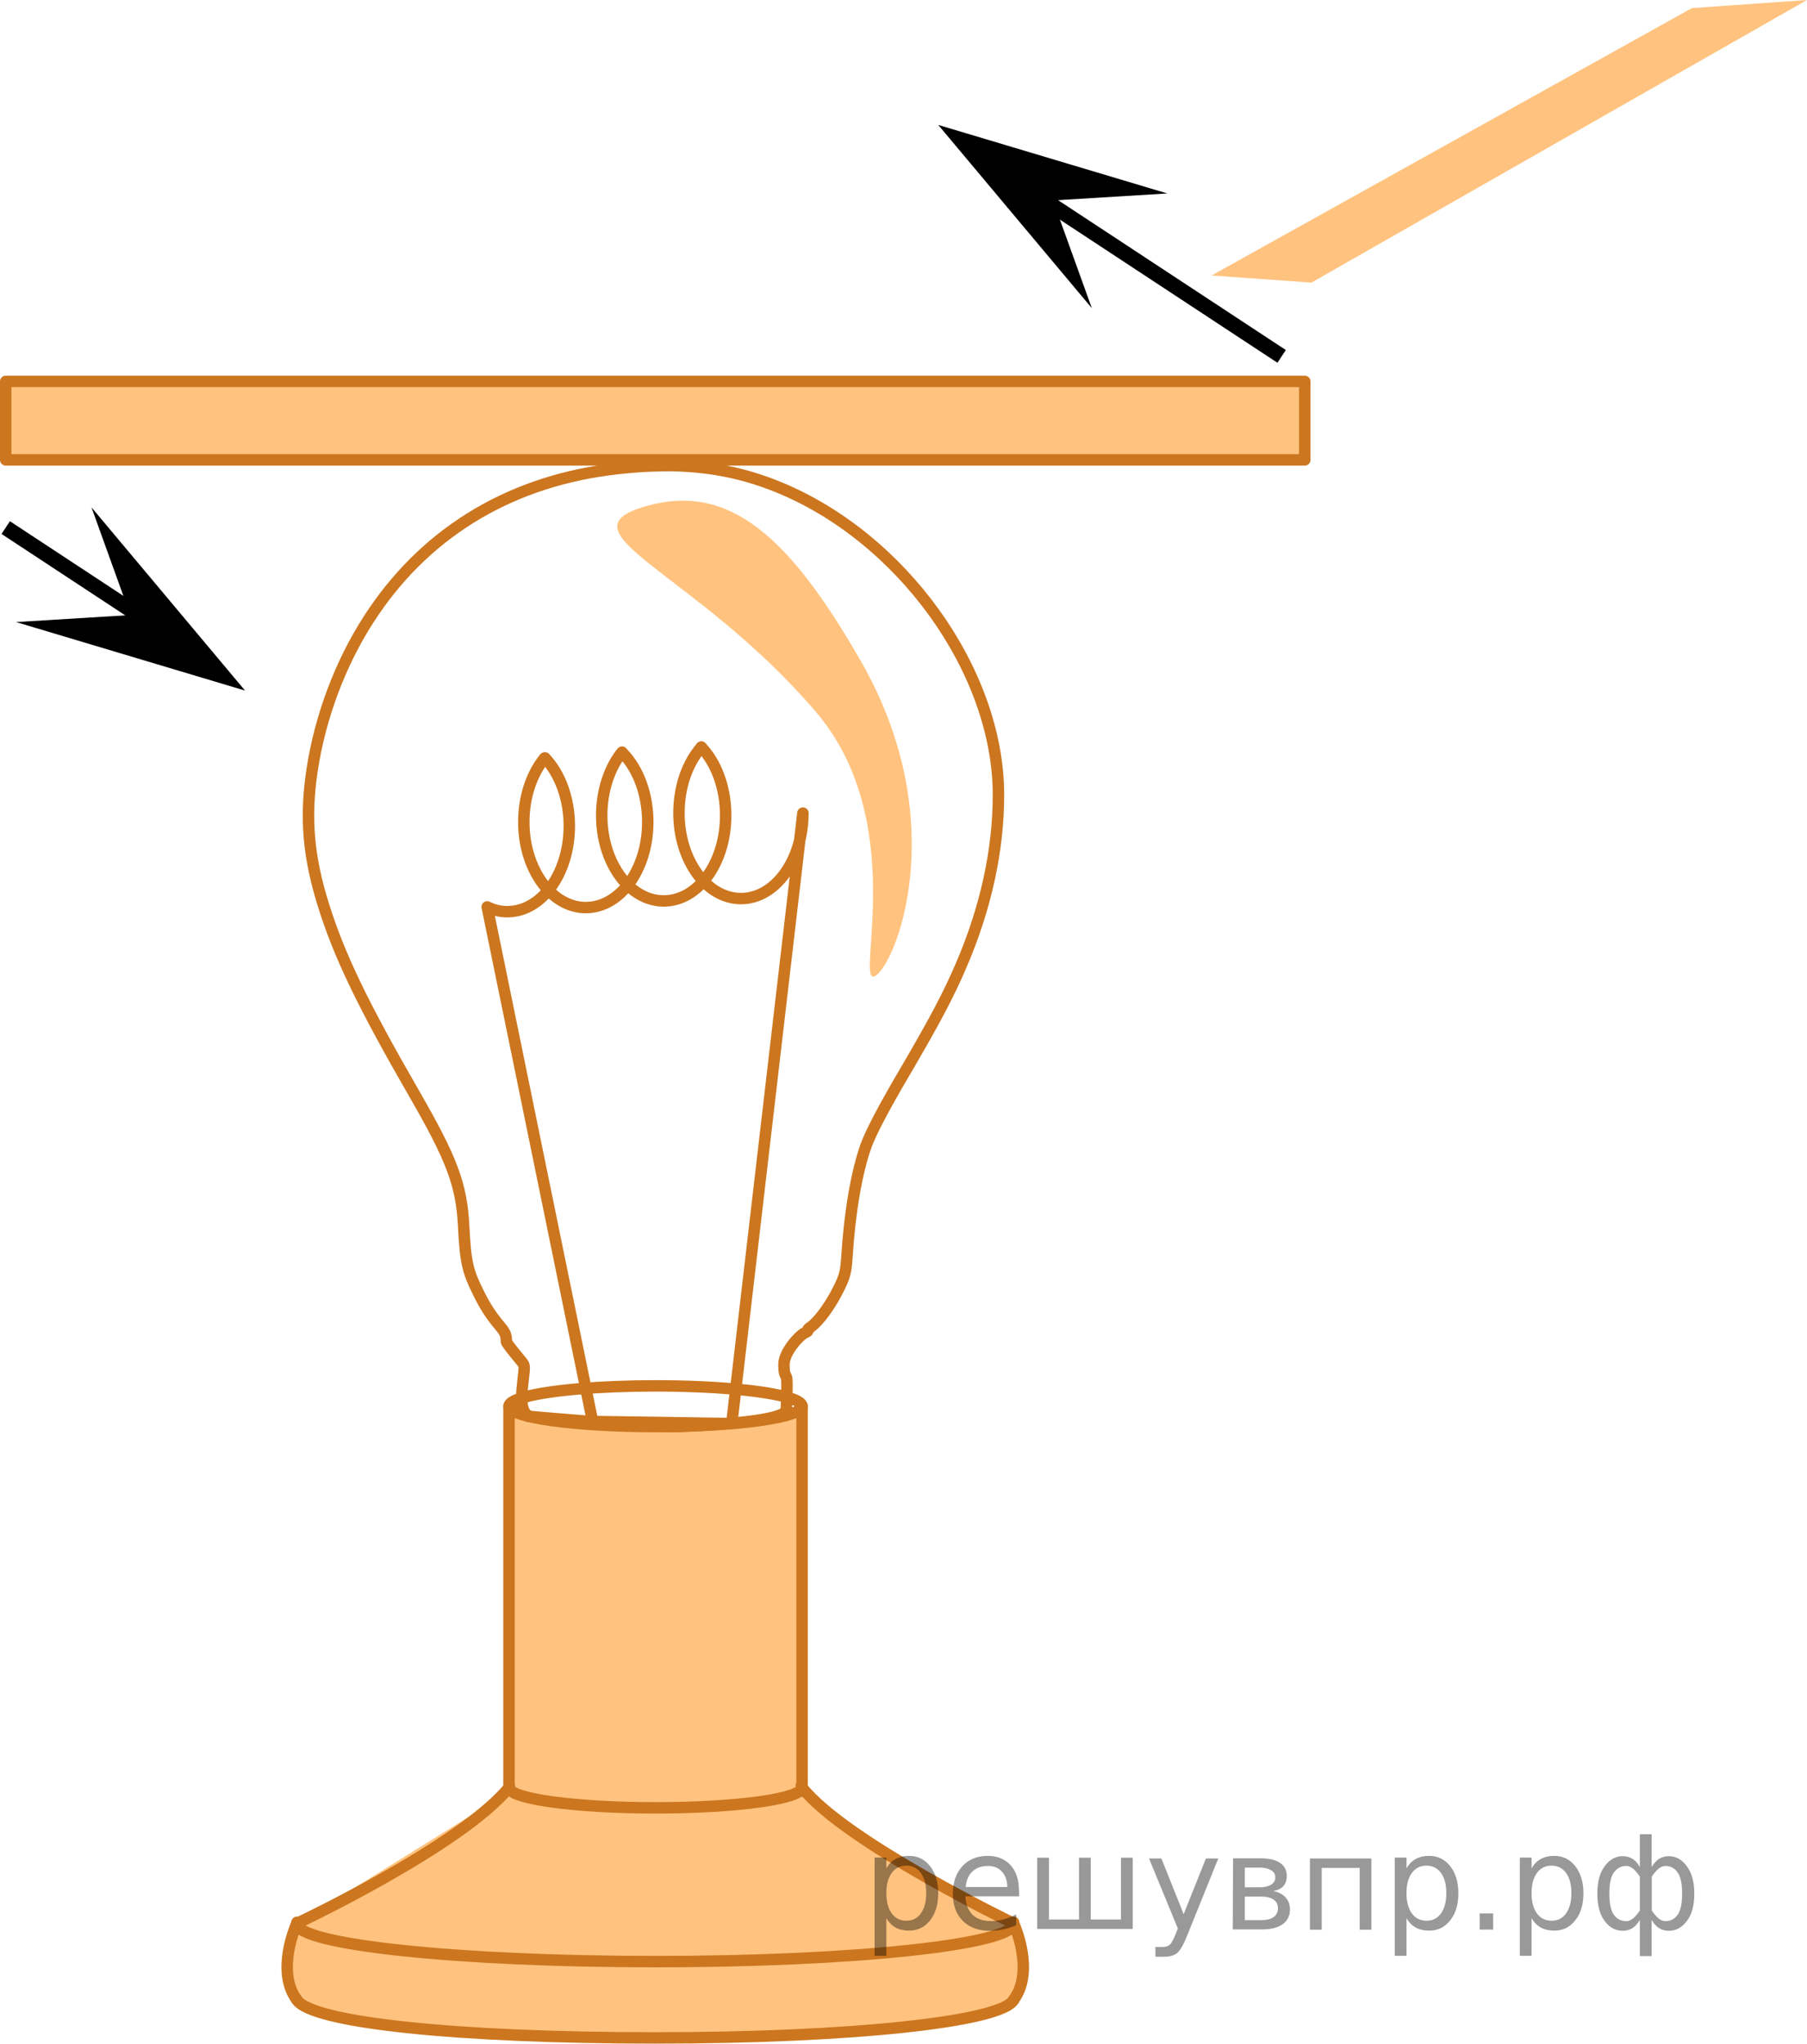 <?xml version="1.0" encoding="utf-8"?>
<!-- Generator: Adobe Illustrator 16.0.0, SVG Export Plug-In . SVG Version: 6.00 Build 0)  -->
<!DOCTYPE svg PUBLIC "-//W3C//DTD SVG 1.1//EN" "http://www.w3.org/Graphics/SVG/1.1/DTD/svg11.dtd">
<svg version="1.1" id="Слой_1" xmlns="http://www.w3.org/2000/svg" xmlns:xlink="http://www.w3.org/1999/xlink" x="0px" y="0px"
	 width="118.468px" height="133.94px" viewBox="362.289 683.796 118.468 133.94"
	 enable-background="new 362.289 683.796 118.468 133.94" xml:space="preserve">
<path fill="none" stroke="#CC761F" stroke-width="0.75" stroke-linecap="round" stroke-linejoin="round" stroke-miterlimit="10" d="
	M413.857,776.557c-0.064-0.161,0.1-2.311-0.015-2.514c-0.131-0.238-0.156-0.356-0.156-0.818c0-0.832,1.031-1.926,1.363-2.069
	c0.162-0.075,0.25-0.144,0.205-0.169c-0.043-0.031,0.031-0.119,0.201-0.23c0.506-0.357,1.243-1.357,1.762-2.389
	c0.457-0.899,0.531-1.181,0.6-2.23c0.182-2.919,0.645-5.568,1.25-7.25c0.313-0.863,1.163-2.488,2.476-4.719
	c2.013-3.432,2.913-5.131,3.757-7.094c1.618-3.757,2.449-7.551,2.449-11.188c-0.006-8.119-6.362-16.943-14.563-20.219
	c-1.906-0.763-3.813-1.188-5.844-1.313c-0.894-0.057-1.131-0.057-2.344-0.02c-0.719,0.02-1.943,0.125-2.813,0.244
	c-6.737,0.9-12.175,4.287-15.725,9.807c-1.869,2.894-3.188,6.418-3.713,9.906c-0.462,3.087-0.25,5.637,0.744,8.813
	c1.037,3.318,2.568,6.5,5.956,12.375c2.469,4.281,3.1,5.963,3.237,8.625c0.125,2.412,0.25,2.969,0.963,4.406
	c0.45,0.912,0.813,1.475,1.375,2.144c0.394,0.469,0.456,0.606,0.469,1.063c0,0.149,1.05,1.351,1.1,1.456
	c0.088,0.162,0.088,0.263,0.006,0.95c-0.231,1.894-0.03,2.161,0.333,2.498"/>
<path fill="none" stroke="#CC761F" stroke-width="0.75" stroke-linecap="round" stroke-linejoin="round" stroke-miterlimit="10" d="
	M414,775.403c-1.519-0.459-4.857-0.777-8.733-0.777c-3.679,0-6.875,0.287-8.488,0.709"/>
<path opacity="0.5" fill="#FF8800" d="M395.661,776.622v23.898l-0.587,1.074l-13.275,8.242l-0.665,3.291l0.462,1.509l0.709,0.671
	c0,0,11.059,2.152,20.63,2.043s22.816-1.245,23.741-1.519s2.371-1.491,2.371-1.491l0.33-2.528l-0.631-1.951l-7.748-4.218
	l-5.593-4.095c0,0-0.533-0.424-0.533-1.393s0-23.534,0-23.534v-0.591c0,0-2.188,0.834-2.952,0.854s-7.74,0.324-9.833,0.16
	s-5.958-0.671-6.073-0.732S395.661,776.622,395.661,776.622z"/>
<g>
	
		<path fill="none" stroke="#CC761F" stroke-width="0.75" stroke-linecap="round" stroke-linejoin="round" stroke-miterlimit="10" d="
		M428.738,809.782c0.007,0.026,0.011,0.053,0.011,0.079c0,1.382-10.521,2.5-23.5,2.5c-12.979,0-23.5-1.118-23.5-2.5
		c0-0.026,0.004-0.052,0.013-0.077"/>
	
		<path fill="none" stroke="#CC761F" stroke-width="0.75" stroke-linecap="round" stroke-linejoin="round" stroke-miterlimit="10" d="
		M428.747,814.861c-0.728,1.427-10.521,2.5-23.5,2.5c-12.979,0-22.556-0.995-23.5-2.5"/>
	
		<path fill="none" stroke="#CC761F" stroke-width="0.75" stroke-linecap="round" stroke-linejoin="round" stroke-miterlimit="10" d="
		M381.747,814.861c-1.42-1.917,0-5,0-5s10.77-5.078,13.914-8.911"/>
	
		<path fill="none" stroke="#CC761F" stroke-width="0.75" stroke-linecap="round" stroke-linejoin="round" stroke-miterlimit="10" d="
		M428.747,814.861c1.42-1.917,0-5,0-5s-11.044-5.336-13.874-8.911"/>
	
		<path fill="none" stroke="#CC761F" stroke-width="0.75" stroke-linecap="round" stroke-linejoin="round" stroke-miterlimit="10" d="
		M396.779,775.335c-0.713,0.187-1.118,0.399-1.118,0.625c0,0.735,4.301,1.332,9.606,1.332s9.606-0.597,9.606-1.332
		c0-0.198-0.313-0.387-0.873-0.557"/>
	
		<path fill="none" stroke="#CC761F" stroke-width="0.75" stroke-linecap="round" stroke-linejoin="round" stroke-miterlimit="10" d="
		M395.684,800.858c-0.015,0.03-0.023,0.061-0.023,0.092c0,0.735,4.301,1.332,9.605,1.332c5.307,0,9.607-0.597,9.607-1.332
		c0-0.045-0.017-0.09-0.049-0.134"/>
	
		<line fill="none" stroke="#CC761F" stroke-width="0.75" stroke-linecap="round" stroke-linejoin="round" stroke-miterlimit="10" x1="414.873" y1="775.96" x2="414.873" y2="801.188"/>
	
		<line fill="none" stroke="#CC761F" stroke-width="0.75" stroke-linecap="round" stroke-linejoin="round" stroke-miterlimit="10" x1="395.661" y1="775.96" x2="395.661" y2="801.1"/>
</g>
<path fill="none" stroke="#CC761F" stroke-width="0.75" stroke-linecap="round" stroke-linejoin="round" stroke-miterlimit="10" d="
	M396.931,776.622c0,0,8.231,0.732,9.736,0.67s6.795-0.269,7.175-1.042"/>
<g>
	
		<path fill="none" stroke="#CC761F" stroke-width="0.75" stroke-linecap="round" stroke-linejoin="round" stroke-miterlimit="10" d="
		M398.015,733.466c0.971,1.021,1.598,2.646,1.598,4.467c0,3.104-1.813,5.615-4.063,5.615c-0.465,0-0.904-0.104-1.32-0.313
		l6.911,33.726l9.121,0.137l4.666-40.013c0,3.102-1.818,5.604-4.063,5.604c-2.246,0-4.063-2.521-4.063-5.604
		c0-1.734,0.563-3.287,1.465-4.316"/>
	
		<path fill="none" stroke="#CC761F" stroke-width="0.75" stroke-linecap="round" stroke-linejoin="round" stroke-miterlimit="10" d="
		M408.267,732.761c0.971,1.021,1.598,2.646,1.598,4.479c0,3.104-1.813,5.604-4.063,5.604c-2.246,0-4.064-2.52-4.064-5.604
		c0-1.646,0.521-3.146,1.332-4.148"/>
	
		<path fill="none" stroke="#CC761F" stroke-width="0.75" stroke-linecap="round" stroke-linejoin="round" stroke-miterlimit="10" d="
		M403.159,733.196c0.971,1.021,1.598,2.646,1.598,4.477c0,3.104-1.816,5.605-4.063,5.605c-2.248,0-4.064-2.521-4.064-5.605
		c0-1.646,0.516-3.139,1.33-4.152"/>
</g>
<path opacity="0.5" fill="#FF8800" d="M418.75,727.167c6.084,10.635,2.183,20.036,0.875,20.612
	c-1.306,0.575,2.333-10.135-3.875-17.362c-7.947-9.253-17.125-11.792-10.993-13.479C410.072,715.475,414.019,718.896,418.75,727.167
	z"/>
<rect x="362.664" y="708.792" opacity="0.5" fill="#FF8800" width="85.166" height="5.144"/>
<rect x="362.664" y="708.792" fill="none" stroke="#CC761F" stroke-width="0.75" stroke-linecap="round" stroke-linejoin="round" stroke-miterlimit="10" width="85.166" height="5.144"/>
<polygon opacity="0.5" fill="#FF8800" points="480.757,683.796 448.266,702.319 441.718,701.852 473.208,684.328 "/>
<g>
	<line fill="none" stroke="#000000" stroke-miterlimit="10" x1="446.314" y1="707.154" x2="430.819" y2="696.962"/>
	<polygon points="431.325,696.934 433.87,703.993 423.801,691.984 438.816,696.475 	"/>
</g>
<g>
	<line fill="none" stroke="#000000" stroke-miterlimit="10" x1="362.664" y1="718.374" x2="371.338" y2="724.079"/>
	<polygon points="370.831,724.107 368.286,717.048 378.355,729.057 363.341,724.566 	"/>
</g>
<g style="stroke:none;fill:#000;fill-opacity:0.40"><path d="m 420.4,809.5 v 2.48 h -0.77 v -6.44 h 0.77 v 0.71 q 0.24,-0.42 0.61,-0.62 0.37,-0.20 0.88,-0.20 0.85,0 1.38,0.68 0.53,0.68 0.53,1.77 0,1.10 -0.53,1.77 -0.53,0.68 -1.38,0.68 -0.51,0 -0.88,-0.20 -0.37,-0.20 -0.61,-0.62 z m 2.61,-1.63 q 0,-0.85 -0.35,-1.32 -0.35,-0.48 -0.95,-0.48 -0.61,0 -0.96,0.48 -0.35,0.48 -0.35,1.32 0,0.85 0.35,1.33 0.35,0.48 0.96,0.48 0.61,0 0.95,-0.48 0.35,-0.48 0.35,-1.33 z"/><path d="m 429.1,807.7 v 0.38 h -3.52 q 0.05,0.79 0.47,1.21 0.43,0.41 1.19,0.41 0.44,0 0.85,-0.11 0.42,-0.11 0.82,-0.33 v 0.72 q -0.41,0.17 -0.85,0.27 -0.43,0.09 -0.88,0.09 -1.12,0 -1.77,-0.65 -0.65,-0.65 -0.65,-1.76 0,-1.15 0.62,-1.82 0.62,-0.68 1.67,-0.68 0.94,0 1.49,0.61 0.55,0.60 0.55,1.65 z m -0.77,-0.23 q -0.01,-0.63 -0.35,-1.00 -0.34,-0.38 -0.91,-0.38 -0.64,0 -1.03,0.36 -0.38,0.36 -0.44,1.02 z"/><path d="m 433.8,809.6 h 1.98 v -4.05 h 0.77 v 4.67 h -6.26 v -4.67 h 0.77 v 4.05 h 1.97 v -4.05 h 0.77 z"/><path d="m 440.1,810.7 q -0.33,0.83 -0.63,1.09 -0.31,0.25 -0.82,0.25 h -0.61 v -0.64 h 0.45 q 0.32,0 0.49,-0.15 0.17,-0.15 0.39,-0.71 l 0.14,-0.35 -1.89,-4.59 h 0.81 l 1.46,3.65 1.46,-3.65 h 0.81 z"/><path d="m 443.9,808.1 v 1.54 h 1.09 q 0.53,0 0.80,-0.20 0.28,-0.20 0.28,-0.57 0,-0.38 -0.28,-0.57 -0.28,-0.20 -0.80,-0.20 z m 0,-1.90 v 1.29 h 1.01 q 0.43,0 0.71,-0.17 0.28,-0.17 0.28,-0.48 0,-0.31 -0.28,-0.47 -0.28,-0.17 -0.71,-0.17 z m -0.77,-0.61 h 1.82 q 0.82,0 1.26,0.30 0.44,0.30 0.44,0.85 0,0.43 -0.23,0.68 -0.23,0.25 -0.67,0.31 0.53,0.10 0.82,0.42 0.29,0.32 0.29,0.79 0,0.62 -0.48,0.97 -0.48,0.34 -1.37,0.34 h -1.90 z"/><path d="m 452.2,805.6 v 4.67 h -0.77 v -4.05 h -2.49 v 4.05 h -0.77 v -4.67 z"/><path d="m 454.5,809.5 v 2.48 h -0.77 v -6.44 h 0.77 v 0.71 q 0.24,-0.42 0.61,-0.62 0.37,-0.20 0.88,-0.20 0.85,0 1.38,0.68 0.53,0.68 0.53,1.77 0,1.10 -0.53,1.77 -0.53,0.68 -1.38,0.68 -0.51,0 -0.88,-0.20 -0.37,-0.20 -0.61,-0.62 z m 2.61,-1.63 q 0,-0.85 -0.35,-1.32 -0.35,-0.48 -0.95,-0.48 -0.61,0 -0.96,0.48 -0.35,0.48 -0.35,1.32 0,0.85 0.35,1.33 0.35,0.48 0.96,0.48 0.61,0 0.95,-0.48 0.35,-0.48 0.35,-1.33 z"/><path d="m 459.3,809.2 h 0.88 v 1.06 h -0.88 z"/><path d="m 462.7,809.5 v 2.48 h -0.77 v -6.44 h 0.77 v 0.71 q 0.24,-0.42 0.61,-0.62 0.37,-0.20 0.88,-0.20 0.85,0 1.38,0.68 0.53,0.68 0.53,1.77 0,1.10 -0.53,1.77 -0.53,0.68 -1.38,0.68 -0.51,0 -0.88,-0.20 -0.37,-0.20 -0.61,-0.62 z m 2.61,-1.63 q 0,-0.85 -0.35,-1.32 -0.35,-0.48 -0.95,-0.48 -0.61,0 -0.96,0.48 -0.35,0.48 -0.35,1.32 0,0.85 0.35,1.33 0.35,0.48 0.96,0.48 0.61,0 0.95,-0.48 0.35,-0.48 0.35,-1.33 z"/><path d="m 467.8,807.9 q 0,0.98 0.30,1.40 0.30,0.41 0.82,0.41 0.41,0 0.88,-0.70 v -2.22 q -0.47,-0.70 -0.88,-0.70 -0.51,0 -0.82,0.42 -0.30,0.41 -0.30,1.39 z m 2,4.10 v -2.37 q -0.24,0.39 -0.51,0.55 -0.27,0.16 -0.62,0.16 -0.70,0 -1.18,-0.64 -0.48,-0.65 -0.48,-1.79 0,-1.15 0.48,-1.80 0.49,-0.66 1.18,-0.66 0.35,0 0.62,0.16 0.28,0.16 0.51,0.55 v -2.15 h 0.77 v 2.15 q 0.24,-0.39 0.51,-0.55 0.28,-0.16 0.62,-0.16 0.70,0 1.18,0.66 0.49,0.66 0.49,1.80 0,1.15 -0.49,1.79 -0.48,0.64 -1.18,0.64 -0.35,0 -0.62,-0.16 -0.27,-0.16 -0.51,-0.55 v 2.37 z m 2.77,-4.10 q 0,-0.98 -0.30,-1.39 -0.30,-0.42 -0.81,-0.42 -0.41,0 -0.88,0.70 v 2.22 q 0.47,0.70 0.88,0.70 0.51,0 0.81,-0.41 0.30,-0.42 0.30,-1.40 z"/></g></svg>

<!--File created and owned by https://sdamgia.ru. Copying is prohibited. All rights reserved.-->

